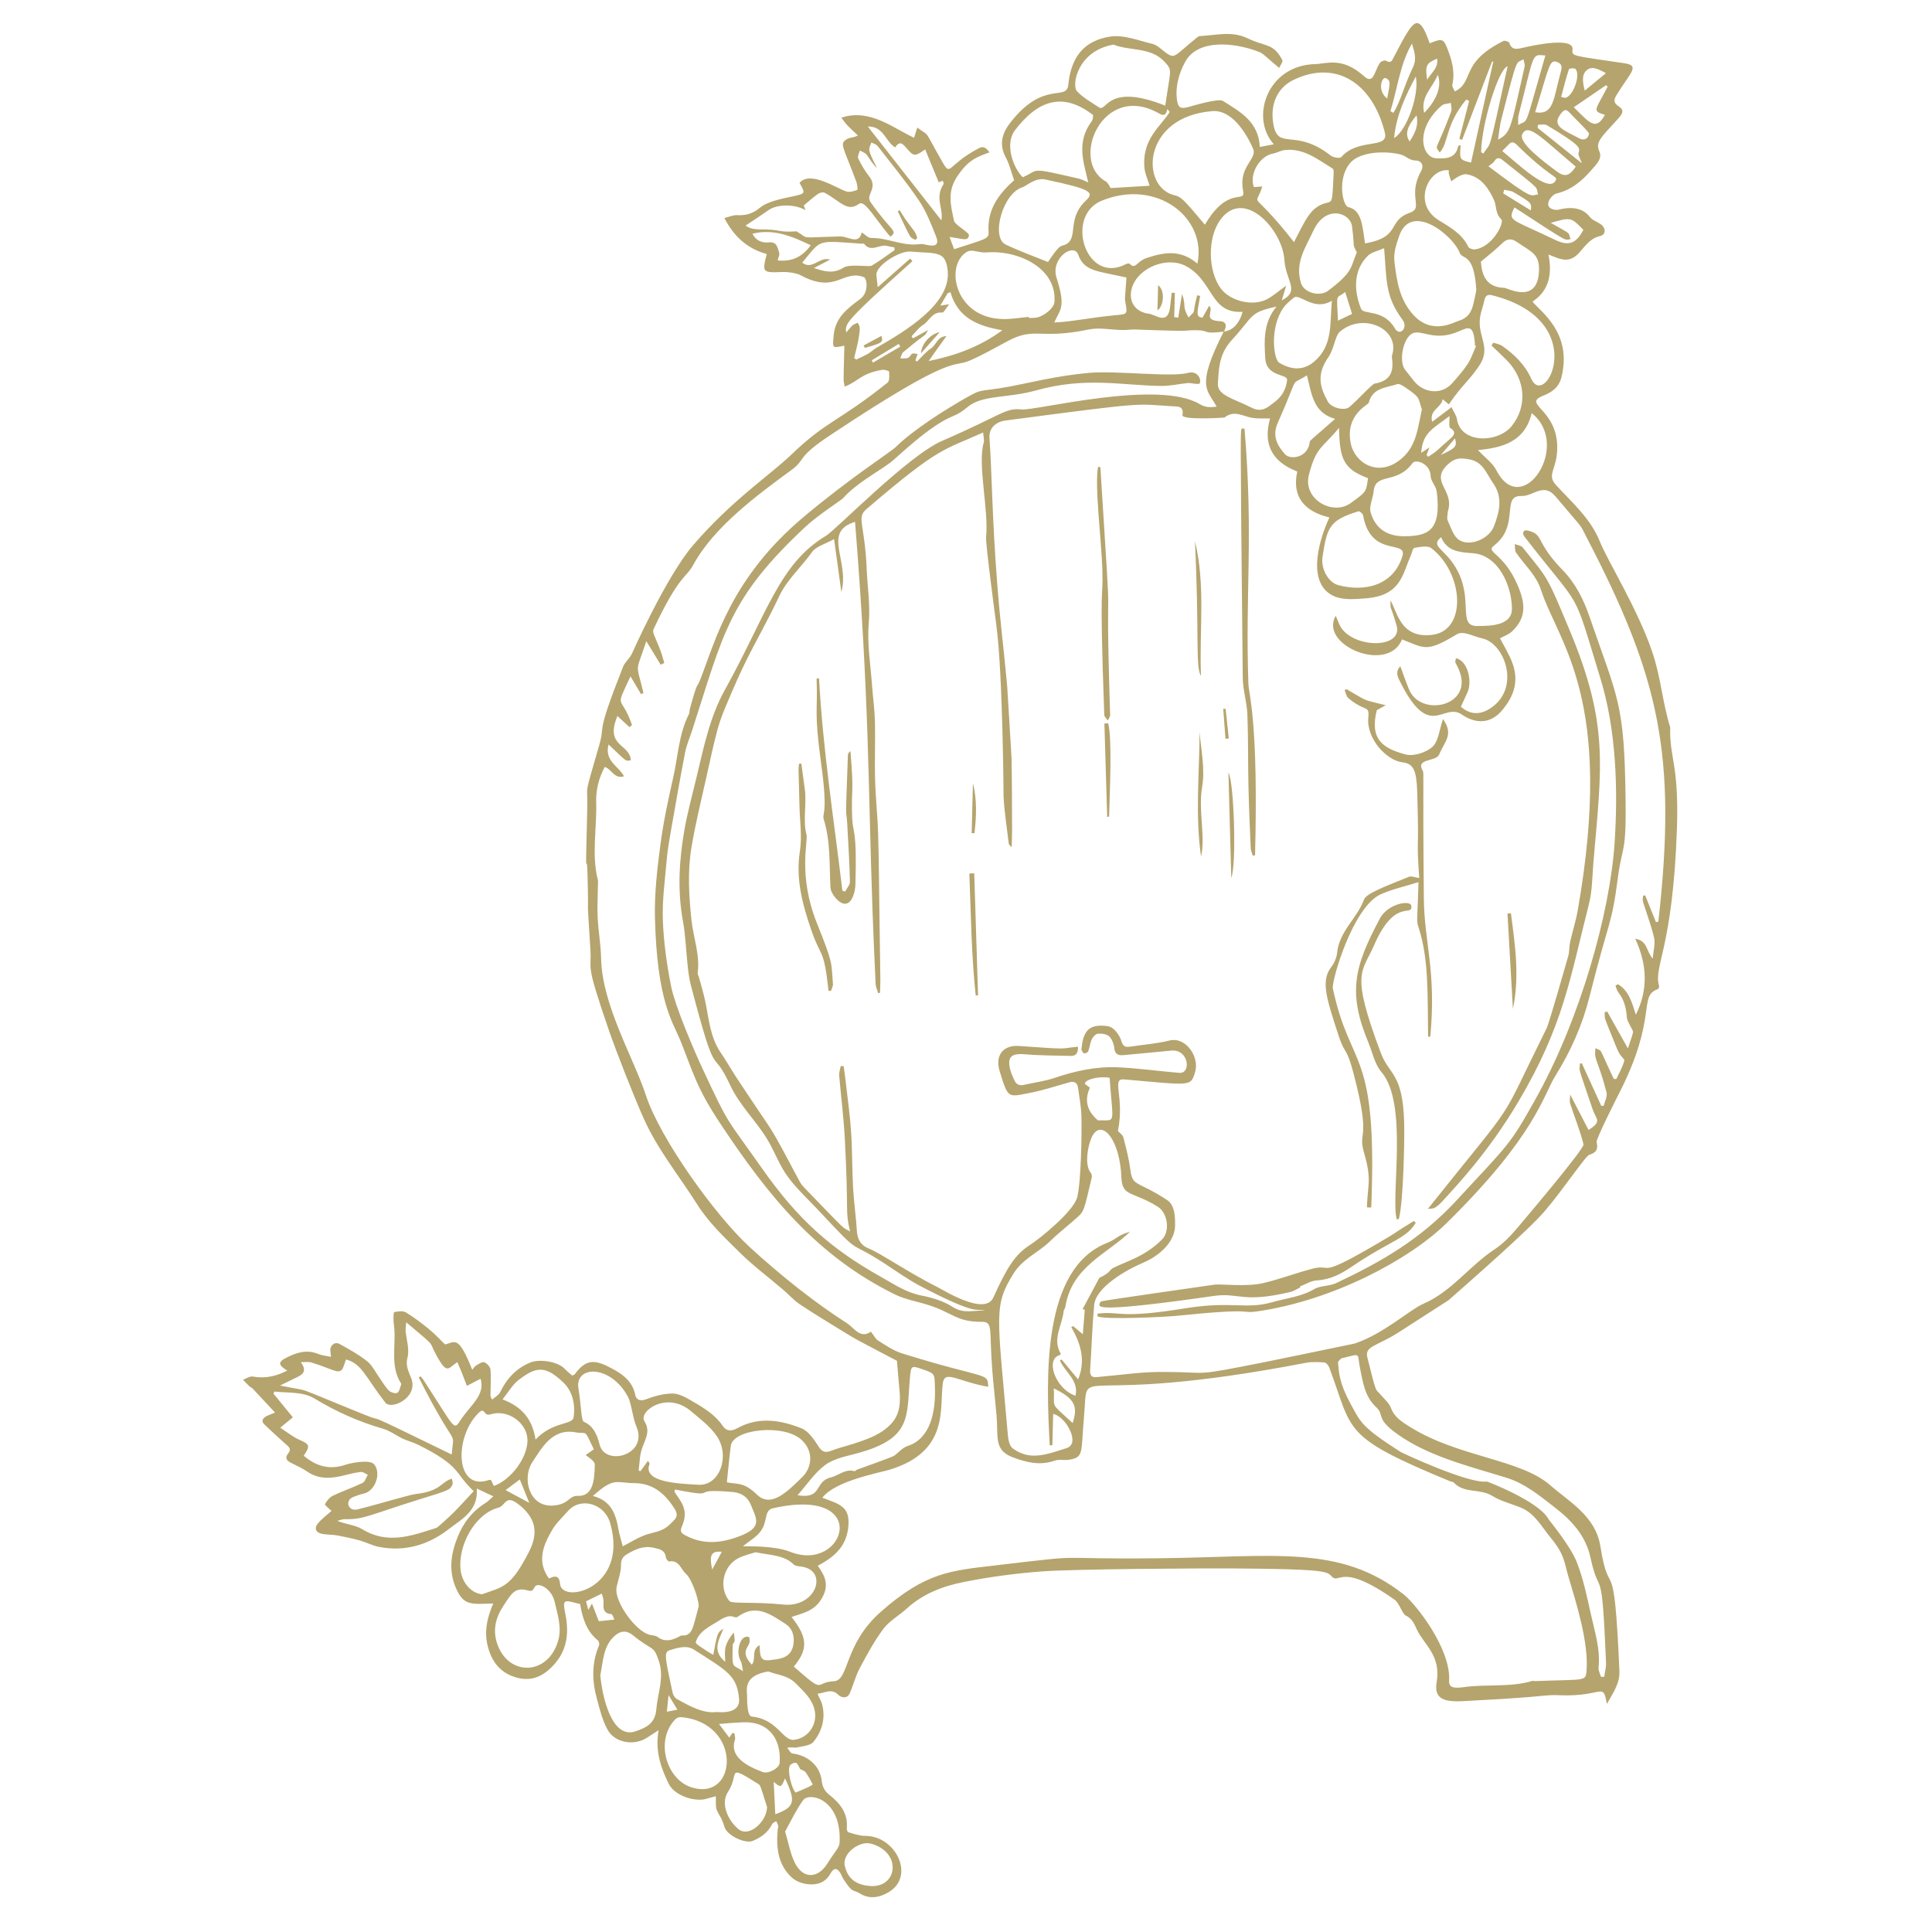 <svg xmlns="http://www.w3.org/2000/svg" xmlns:xlink="http://www.w3.org/1999/xlink" width="500" viewBox="0 0 375 375" height="500" preserveAspectRatio="xMidYMid meet"><defs><clipPath id="73b9463b4a"><path d="M 47 4.109 L 326 4.109 L 326 368.609 L 47 368.609 Z M 47 4.109 " clip-rule="nonzero"></path></clipPath></defs><g clip-path="url(#73b9463b4a)"><path fill="#b5a46d" d="M 182.395 64.469 C 180.594 64.797 178.805 66.785 178.773 68.574 C 180.094 67.082 181.148 65.902 182.395 64.469 Z M 224.66 60.25 C 225.852 59.465 226.223 56.41 224.789 55.359 C 224.746 56.98 224.703 58.613 224.66 60.25 Z M 167.895 67.523 C 171.246 66.586 171.477 66.43 171.078 65.195 C 169.914 65.82 168.762 66.445 167.613 67.07 C 167.711 67.227 167.812 67.367 167.895 67.523 Z M 174.258 41.023 C 177.016 46.719 176.445 45.895 177.652 46.551 C 177.695 46.562 178.051 46.25 178.023 46.168 C 177.641 44.801 177.383 44.875 175.777 42.613 C 175.367 42.031 175.012 41.406 174.629 40.797 C 174.5 40.879 174.387 40.953 174.258 41.023 Z M 237.426 137.578 C 237.582 139.512 237.727 141.457 237.867 143.391 C 238.082 143.375 238.293 143.363 238.508 143.332 C 238.309 141.43 238.094 139.512 237.895 137.594 C 237.738 137.594 237.582 137.578 237.426 137.578 Z M 188.602 161.723 C 188.785 161.723 188.957 161.723 189.141 161.723 C 189.527 158.48 189.652 155.227 188.844 152 C 188.773 155.254 188.688 158.48 188.602 161.723 Z M 238.438 149.969 C 238.621 156.961 238.805 163.684 238.988 170.391 C 240.039 167.859 239.531 151.676 238.438 149.969 Z M 215.273 158.508 C 215.359 154.844 215.926 143.32 215.09 140.391 C 214.848 140.406 214.605 140.422 214.363 140.434 C 214.551 146.473 214.719 152.512 214.902 158.551 C 215.031 158.539 215.145 158.523 215.273 158.508 Z M 292.602 177.309 C 292.957 183.477 293.297 189.645 293.652 195.809 C 294.988 189.574 294.078 183.434 293.27 177.281 C 293.043 177.297 292.828 177.309 292.602 177.309 Z M 233.109 131.184 C 232.754 122.316 234.035 113.637 231.945 105.066 C 232.812 123.637 232.004 129.492 233.109 131.184 Z M 188.148 169.551 C 188.461 177.453 188.547 185.352 189.383 193.223 C 189.539 193.211 189.684 193.211 189.84 193.195 C 189.598 185.309 189.355 177.41 189.098 169.508 C 188.785 169.523 188.477 169.535 188.148 169.551 Z M 233.125 166.27 C 234.02 162.305 232.555 157.371 233.324 152.797 C 233.949 149.117 233.109 145.621 232.84 142.055 C 232.812 150.113 231.961 158.195 233.125 166.27 Z M 213.145 90.602 C 212.418 94.082 213.781 104.738 213.965 110.496 C 214.164 117.285 213.328 110.723 214.336 138.758 C 214.352 139.129 214.789 139.484 215.031 139.852 C 215.188 139.496 215.473 139.156 215.473 138.801 C 214.363 102.766 216.238 132.277 213.582 90.688 C 213.441 90.656 213.285 90.629 213.145 90.602 Z M 155.086 148.25 C 154.93 149.957 154.973 147.453 155.172 156.234 C 155.23 159.234 155.711 162.305 155.258 165.23 C 154.418 170.629 155.77 175.574 157.473 180.535 C 159.418 186.176 159.859 183.719 160.824 192.316 C 160.98 192.328 161.121 192.328 161.277 192.344 C 161.422 191.902 161.703 191.449 161.676 191.023 C 161.336 186.602 161.719 187.086 158.566 179.199 C 154.844 169.906 156.891 163.34 156.535 162.004 C 155.812 159.105 156.594 156.164 156.223 153.266 C 156.008 151.574 155.77 149.883 155.539 148.207 C 155.387 148.223 155.23 148.234 155.086 148.25 Z M 158.496 131.711 C 158.766 137.977 157.957 137.863 159.375 148.152 C 160.781 158.254 159.531 157.871 159.871 158.965 C 161.223 163.297 160.965 167.805 161.191 172.25 C 161.25 173.445 162.785 175.375 163.961 175.418 C 165.41 175.461 165.992 173.074 166.035 171.738 C 166.363 160.543 165.512 161.918 165.398 158.594 C 165.199 152.312 165.809 154.645 165.07 145.805 C 164.672 146.074 164.574 146.359 164.574 146.629 C 164.047 161.109 164.246 156.379 164.445 159.875 C 164.645 163.609 164.887 167.363 164.973 171.098 C 165 171.738 164.375 172.391 164.047 173.047 C 163.879 173.004 163.691 172.945 163.508 172.891 C 161.875 159.164 159.715 145.508 158.977 131.668 C 158.809 131.68 158.652 131.695 158.496 131.711 Z M 243.605 166.012 C 244.273 139.781 242.383 134.863 242.312 132.734 C 241.688 114.914 243.309 104.086 241.559 83.195 C 241.375 83.184 241.191 83.168 241.008 83.168 C 240.809 84.504 240.664 78.863 241.219 131.512 C 241.234 133.898 242.016 136.258 242.113 138.645 C 242.301 143.332 242.215 148.035 242.328 152.742 C 242.414 156.703 242.598 160.684 242.766 164.648 C 242.797 165.117 243.023 165.586 243.152 166.07 C 243.309 166.039 243.465 166.027 243.605 166.012 Z M 271.512 236.621 C 272.406 233.227 272.633 221.332 272.547 217.891 C 272.293 208.242 269.637 208.672 268.031 204.422 C 262.055 188.535 264.367 188.863 266.711 183.461 C 270.773 174.125 274.223 178.133 273.941 175.832 C 273.785 174.594 269.367 175.418 267.863 178.234 C 262.777 187.738 261.586 192.711 265.645 202.461 C 266.426 204.363 266.852 206.582 268.117 208.059 C 273.414 214.141 269.879 232.258 271.113 236.664 C 271.242 236.648 271.383 236.637 271.512 236.621 Z M 252.312 249.707 C 253.406 249.297 254.457 248.586 255.562 248.527 C 258.219 248.387 260.336 247.25 262.449 245.816 C 269.895 240.758 272.891 240.5 274.793 237.359 C 274.68 237.23 274.578 237.105 274.465 236.977 C 270.574 239.336 271.141 239.137 269.68 240.004 C 254.926 248.801 259 245.133 254.738 246.254 C 251.586 247.078 248.52 248.246 245.352 249.012 C 242.027 249.836 237.172 249.195 235.809 249.34 C 235.738 249.352 214.379 252.395 213.797 252.578 C 213.582 252.648 213.355 253.047 213.383 253.262 C 213.441 253.703 213.328 254.754 235.582 251.543 C 240.523 250.832 241.09 253.004 250.492 250.762 C 251.145 250.605 251.742 250.191 252.367 249.895 C 252.355 249.836 252.34 249.766 252.312 249.707 Z M 275.305 179.895 C 277.348 186.02 277.078 192.969 277.191 201.195 C 277.336 201.211 277.477 201.211 277.617 201.223 C 278.824 188.352 276.453 183.121 276.367 174.367 C 276.129 149.871 276.426 150.07 276.156 149.602 C 274.707 147.141 278.711 147.895 279.324 146.473 C 280.457 143.773 282.207 142.609 280.09 139.566 C 279.363 141.641 279.223 143.875 278.043 144.953 C 276.809 146.074 274.352 146.859 272.805 146.43 C 268.5 145.293 265.789 143.562 267.238 137.848 C 267.789 137.535 268.289 137.25 268.957 136.883 C 264.098 135.617 266.086 136.484 261.387 133.785 C 261.242 133.828 261.117 133.883 260.988 133.926 C 261.215 134.453 261.301 135.148 261.699 135.488 C 264.938 138.262 265.844 136.754 265.59 139.242 C 265.164 143.348 269.113 147.598 272.207 147.965 C 275.273 148.309 275.02 150.879 275.203 158.992 C 275.332 165.332 274.961 163.141 275.473 170.43 C 274.637 170.305 273.953 169.992 273.5 170.176 C 267.449 172.578 265.137 173.586 264.738 174.637 C 263.402 178.262 259.938 180.789 259.539 184.898 C 259.441 185.848 259.016 186.887 258.434 187.641 C 256.402 190.281 257.281 193.324 259.824 201.012 C 261.301 205.488 261.316 202.289 263.43 211.184 C 265.875 221.516 263.543 219.613 264.781 223.832 C 266.312 229.117 265.434 229.957 265.32 234.348 C 265.59 234.363 265.875 234.363 266.156 234.375 C 267.406 203.113 262.137 207.961 258.703 191.848 C 258.418 190.48 262.551 176.059 267.988 173.586 C 270.203 172.59 272.633 172.066 275.332 171.227 C 275.148 178.332 274.879 178.645 275.305 179.895 Z M 280.473 232.613 C 282.418 230.426 288.754 223.902 294.703 213.855 C 303.449 199.121 304.742 189.898 308.379 175.617 C 309.09 172.863 309.047 170.062 309.289 167.262 C 310.906 148.547 312.27 140.52 304.672 122.344 C 300.086 111.332 300.512 112.484 295.555 106.262 C 295.258 105.875 294.531 105.82 294.008 105.605 C 294.094 106.176 293.992 106.855 294.277 107.281 C 295.926 109.672 298.184 111.633 299.105 114.5 C 302.414 124.719 313.492 135.488 306.234 176.727 C 305.867 178.801 305.211 180.82 304.758 182.863 C 304.559 183.746 304.645 184.699 304.402 185.551 C 304.332 185.809 300.695 198.594 300.215 199.547 C 290.172 219.797 295.414 211.738 277.148 234.645 C 278.145 234.504 278.398 234.957 280.473 232.613 Z M 213.043 255.52 C 214.578 256.176 226.051 255.633 228.297 255.406 C 244.273 253.773 240.664 255.008 243.902 254.555 C 258.602 252.48 273.527 244.523 280.77 237.418 C 298.141 220.336 299.531 212.594 301.918 208.785 C 304.898 204.008 307.129 198.98 308.508 193.508 C 312.469 177.766 312.766 179.98 314.047 170.234 C 314.855 164.023 315.68 166.027 315.523 154.984 C 315.281 136.371 314.047 135.758 308.578 119.859 C 307.414 116.434 305.836 113.238 303.293 110.637 C 297.84 105.039 299.801 103.715 296.449 102.965 C 295.684 102.809 295.371 103.461 295.895 104.156 C 307.457 119.105 305.012 113.32 310.664 131.766 C 313.719 141.727 314.09 153.367 313.379 163.781 C 312.484 177.012 306.816 197.801 297.855 213.672 C 293.043 222.227 293.07 221.828 282.645 233.07 C 275.715 240.543 268.133 244.906 259.371 249.039 C 258.047 249.68 256.301 249.496 255.082 250.219 C 252.523 251.727 249.641 251.98 246.914 252.762 C 241.715 254.227 239.145 252.465 230.059 253.941 C 216.891 256.074 217.629 254.426 213.016 254.98 C 213.027 255.152 213.027 255.336 213.043 255.52 Z M 131.484 331.855 C 130.945 330.945 130.461 330.164 129.766 329.012 C 129.637 330.266 129.551 331.16 129.438 332.238 C 130.32 332.07 130.93 331.957 131.484 331.855 Z M 282.418 85.086 C 281.496 86.168 280.574 87.234 279.664 88.312 C 282.59 86.934 282.844 86.664 282.418 85.086 Z M 169.219 69.926 C 169.289 70.082 169.359 70.254 169.43 70.395 C 171.207 69.355 172.98 68.32 174.742 67.281 C 174.641 67.113 174.543 66.926 174.445 66.758 C 172.695 67.809 170.965 68.875 169.219 69.926 Z M 138.23 304.656 C 138.969 303.293 139.523 302.285 140.117 301.191 C 138.043 301.035 137.633 301.746 138.23 304.656 Z M 269.254 19.125 C 269.695 16.469 270.121 15.656 268.969 15.16 C 268.219 14.832 267.238 17.633 269.254 19.125 Z M 277.008 15.488 C 277.719 14.18 279.238 13.258 278.953 11.379 C 276.809 12.277 276.598 12.715 277.008 15.488 Z M 274.949 22.395 C 273.059 24.598 272.66 26.102 273.613 27.465 C 274.566 25.945 275.402 24.512 274.949 22.395 Z M 291.934 36.844 C 291.875 37.07 291.836 37.301 291.777 37.539 C 293.523 38.621 295.27 39.688 297.133 40.836 C 297.301 39.402 297.316 39.387 293.75 37.285 C 293.238 36.988 292.543 36.973 291.934 36.844 Z M 100.895 287.164 C 99.969 287.863 99.117 288.5 98.137 289.227 C 100.027 290.25 101.562 291.074 102.738 291.711 C 102.258 290.504 101.633 288.984 100.895 287.164 Z M 276.426 21.91 C 278.883 19.453 279.918 16.637 279.066 14.508 C 278.117 17.023 275.66 18.715 276.426 21.91 Z M 311.715 14.195 C 310.34 13.496 309.02 12.672 307.938 13.668 C 306.957 14.551 307.199 15.984 307.598 17.59 C 309.09 16.367 310.324 15.332 311.715 14.195 Z M 261.102 56.684 C 259.184 58.188 259.484 56.609 259.695 62.238 C 260.773 61.727 261.598 61.328 262.438 60.93 C 261.996 59.523 261.598 58.258 261.102 56.684 Z M 303.012 18.812 C 303.648 18.953 303.75 19.012 303.836 18.996 C 305.355 18.656 306.844 14.562 305.809 13.383 C 305.609 13.172 304.586 13.27 304.531 13.426 C 303.961 15.176 303.508 16.949 303.012 18.812 Z M 119.254 314.363 C 119.086 314.051 118.902 313.312 118.645 313.297 C 116.785 313.129 117.184 311.793 117.141 310.656 C 117.125 310.242 116.941 309.844 116.812 309.32 C 115.691 309.871 114.754 310.312 113.746 310.812 C 113.859 311.281 114 311.82 114.188 312.488 C 114.441 312.047 114.598 311.777 114.895 311.25 C 115.422 312.617 115.863 313.723 116.23 314.676 C 117.297 314.562 118.133 314.477 119.254 314.363 Z M 155.312 343.379 C 155.086 342.996 154.902 342.398 154.504 342.172 C 154.277 342.031 153.523 342.371 153.324 342.684 C 152.758 343.637 153.68 347.258 154.434 347.941 C 155.527 347.473 157.84 346.547 157.727 346.309 C 157.316 345.527 156.891 344.73 156.379 344.004 C 156.18 343.723 155.727 343.605 155.312 343.379 Z M 298.539 24.211 C 298.508 24.41 298.48 24.609 298.438 24.809 C 301.207 27.027 303.961 29.227 307.043 31.699 C 306.703 30.707 306.262 30.109 306.406 29.668 C 306.703 28.66 306.93 28.32 300.242 24.297 C 299.816 24.043 299.121 24.227 298.539 24.211 Z M 150.172 345.84 C 150.285 348.082 150.387 350.074 150.484 352.148 C 154.277 350.754 154.52 349.719 152.375 345.184 C 151.621 347.004 151.535 347.031 150.172 345.84 Z M 204.535 269.488 C 204.777 273.523 203.543 271.934 208.199 276.211 C 209.293 272.957 208.586 271.422 204.535 269.488 Z M 308.422 25.859 C 307.582 24.766 306.375 23.699 304.844 22.066 C 304.316 21.512 303.879 20.957 303.168 21.812 C 300.965 24.41 303.211 25.094 306.59 26.883 C 307.484 27.352 308.363 26.898 308.422 25.859 Z M 270.59 26.785 C 273.031 25.434 275.559 18.273 274.805 14.848 C 272.762 18.672 271.027 22.379 270.59 26.785 Z M 269.879 21.57 C 270.062 21.684 270.262 21.797 270.445 21.91 C 271.895 19.652 272.336 17.094 274.266 13.027 C 275.047 11.395 274.508 10.004 274.055 8.453 C 271.695 12.547 271.258 17.207 269.879 21.57 Z M 311.52 22.293 C 308.934 21.512 309.656 21.457 312.043 16.809 C 311.945 16.723 311.832 16.625 311.73 16.539 C 309.715 17.902 307.711 19.281 305.469 20.816 C 308.449 23.699 309.688 25.59 311.52 22.293 Z M 276.895 88.328 C 276.992 88.441 277.105 88.555 277.207 88.668 C 279.363 87.277 279.039 87.246 281.41 85.23 C 282.262 84.492 282.758 83.824 281.453 83.039 C 281.238 82.926 281.324 81.875 281.352 80.754 C 278.188 83.168 276.113 83.949 275.855 87.902 C 276.496 87.473 276.867 87.219 277.449 86.836 C 277.191 87.531 277.035 87.93 276.895 88.328 Z M 297.969 21.781 C 301.676 22.422 301.492 19.125 302.941 13.996 C 303.152 13.215 303.309 12.504 302.371 12.09 C 300.723 11.367 300.797 12.645 297.969 21.781 Z M 288.895 32.27 C 298.027 39.176 296.961 37.855 298.551 37.738 C 297.969 36.062 299.633 37.398 291.68 31.09 C 291.137 30.648 290.555 30.449 290.059 31.273 C 289.816 31.672 289.336 31.914 288.895 32.27 Z M 299.957 10.77 C 297.203 10.543 297.914 10.016 294.746 22.395 C 294.617 22.875 294.703 23.402 294.676 24.27 C 296.805 22.934 295.625 25.746 299.957 10.77 Z M 287.488 29.539 C 287.629 29.625 287.773 29.727 287.914 29.812 C 289.547 27.195 288.68 30.848 292.629 12.871 C 290.824 13.34 287.531 24.27 287.488 29.539 Z M 291.578 29.301 C 294.32 31.516 300.91 37.98 302.031 34.855 C 302.273 34.203 300.539 34.16 294.406 28.105 C 293.793 27.508 293.355 27.453 292.801 28.078 C 292.43 28.477 292.031 28.844 291.578 29.301 Z M 290.77 27.109 C 293.254 25.734 293.125 25.336 295.926 12.945 C 296.023 12.504 295.781 11.977 295.711 11.496 C 294.207 12.477 294.719 10.242 291.422 23.105 C 291.094 24.34 290.996 25.633 290.77 27.109 Z M 150.941 50.543 C 153.863 50.871 155.84 49.703 157.371 47.602 C 153.723 45.867 150.129 44.332 146.039 45.371 C 146.723 46.707 147.902 47.176 149.207 47.047 C 150.855 46.875 150.926 48.129 151.254 49.109 C 151.367 49.449 151.082 49.945 150.941 50.543 Z M 293.949 40.254 C 292.629 42.969 293.113 42.371 301.891 46.578 C 304.461 47.816 305.965 47.289 307.328 44.602 C 304.914 42.145 304.914 42.145 300.996 43.254 C 305.383 45.754 304.262 44.914 304.855 46.438 C 303.449 46.465 305.312 47.672 293.949 40.254 Z M 215.371 209.195 C 213.301 208.828 210.516 209.539 210.574 210.391 C 210.914 210.633 211.254 210.887 211.551 211.113 C 210.402 213.645 211.043 215.691 213.113 217.465 C 216.723 217.367 216.039 218.559 215.371 209.195 Z M 305.852 32.34 C 298.992 26.543 296.621 23.844 295.484 26.016 C 294.617 27.695 299.688 31.418 302.172 33.277 C 303.723 34.43 304.645 34.172 305.852 32.34 Z M 168.961 366.074 C 174.203 366.441 175.141 359.551 169.09 357.859 C 166.816 357.219 163.41 359.777 163.977 362.18 C 164.559 364.68 166.18 365.887 168.961 366.074 Z M 173.648 48.539 C 173.633 48.367 173.621 48.199 173.605 48.027 C 173.109 47.93 172.625 47.844 172.145 47.73 C 170.695 47.375 169.031 49.078 167.711 47.305 C 167.668 47.23 167.43 47.316 167.285 47.305 C 158.281 46.664 159.531 46.422 155.711 50.984 C 157.699 52.504 159.035 49.734 161.121 50.387 C 159.973 50.984 159.09 51.438 157.984 52.02 C 160.129 52.758 161.832 53.156 163.75 51.938 C 164.973 51.168 168.676 51.863 169.188 51.566 C 170.738 50.656 172.172 49.562 173.648 48.539 Z M 148.879 350.711 C 147.418 346.152 147.672 346.578 146.922 346.109 C 140.871 342.328 143.613 344.273 141.297 347.812 C 139.777 350.156 141.355 353.441 143.371 355.059 C 145.43 356.707 148.895 353.512 148.879 350.711 Z M 182.707 42.758 C 183.219 40.711 181.359 38.363 183.137 35.75 C 183.234 35.621 183.051 35.309 182.992 35.082 C 182.723 35.195 182.438 35.297 182.211 35.383 C 181.332 33.266 180.465 31.16 179.57 29 C 177.484 30.508 177.285 30.25 176.047 28.859 C 175.422 28.164 174.715 27.055 173.762 28.617 C 171.859 27.508 171.547 24.48 168.438 24.555 C 173.25 30.691 177.91 36.633 182.707 42.758 Z M 142.164 336.375 C 142.289 336.387 142.418 336.402 142.547 336.43 C 142.59 336.859 142.773 337.328 142.645 337.695 C 141.582 340.922 144.734 342.699 148.027 343.949 C 149.164 344.375 151.254 343.195 151.324 342.199 C 151.68 337.711 149.348 334.059 144.164 334.301 C 142.66 334.371 141.098 334.469 139.562 334.625 C 140.301 335.605 140.914 336.418 141.551 337.27 C 141.793 336.914 141.977 336.645 142.164 336.375 Z M 268.656 48.172 C 267.422 48.723 266.172 48.953 265.449 49.691 C 262.508 52.633 262.879 56.824 264.199 59.965 C 264.695 61.145 268.543 59.938 270.758 63.758 C 271.684 65.363 273.402 63.645 272.223 62.066 C 268.828 57.465 269.184 54.535 268.656 48.172 Z M 287.434 50.785 C 287.629 53.371 288.441 55.785 292.004 55.871 C 292.559 55.887 298.523 59.227 298.723 52.488 C 298.809 49.309 297.371 48.98 294.375 46.934 C 293.312 46.211 292.43 46.336 291.48 47.305 C 290.301 48.484 288.953 49.504 287.434 50.785 Z M 285.527 31.559 C 286.965 24.98 288.398 18.484 289.832 11.992 C 289.762 11.965 289.691 11.949 289.617 11.922 C 287.672 17.008 285.742 22.066 283.797 27.141 C 283.613 27.082 283.441 27.027 283.258 26.953 C 283.895 24.512 284.52 22.051 285.16 19.594 C 284.977 19.508 284.789 19.41 284.605 19.324 C 280.543 24.141 281.195 27.75 279.449 29.598 C 278.398 28.008 278.656 29.738 281.68 21.625 C 281.852 21.156 281.637 20.531 281.609 19.977 C 281 20.148 280.219 20.133 279.793 20.516 C 274.453 25.25 276.012 30.664 278.855 30.734 C 280.543 30.793 282.574 30.82 283.016 28.391 C 283.027 28.289 283.312 28.234 283.512 28.148 C 283.285 31.004 283.301 31.02 285.527 31.559 Z M 253.676 72.852 C 250.094 75.156 252.496 72.016 248.008 82.09 C 246.914 84.547 247.836 86.422 249.441 88.184 C 250.449 89.293 253.902 88.895 254.227 85.742 C 254.258 85.527 254.059 85.742 259.141 81.309 C 254.895 80.086 254.625 76.574 253.676 72.852 Z M 286.863 87.359 C 288.172 88.754 289.691 89.832 290.457 91.297 C 295.414 100.945 305.156 86.465 297.301 80.184 C 295.98 85.77 291.578 86.922 286.863 87.359 Z M 259.91 83.039 C 256.559 87.105 255.492 86.664 254.059 92.148 C 252.82 96.895 258.688 100.18 262.168 97.648 C 265.25 95.402 265.137 95.59 265.531 92.816 C 260.891 91.055 260.008 89.293 259.91 83.039 Z M 184.484 56.711 C 184.301 56.781 184.129 56.84 183.945 56.91 C 183.488 57.676 183.035 58.445 182.512 59.324 C 183.105 59.227 183.445 59.168 184.242 59.055 C 183.59 59.852 183.176 60.719 182.863 60.676 C 180.934 60.461 180.395 62.293 179.172 63.062 C 178.293 63.617 177.668 64.527 176.93 65.277 C 177.016 65.406 177.113 65.535 177.211 65.664 C 178.105 65.164 179.004 64.684 180.152 64.055 C 179.074 65.789 180.762 63.785 175.309 68.363 C 175.012 68.617 174.926 69.145 174.742 69.555 C 175.254 69.543 175.793 69.625 176.246 69.469 C 176.574 69.355 176.742 68.832 177.086 68.645 C 177.312 68.52 177.68 68.676 178.105 68.719 C 177.922 69.23 177.809 69.586 177.68 69.926 C 177.781 70.012 177.879 70.109 177.98 70.195 C 178.887 69.312 179.699 68.277 180.75 67.594 C 181.73 66.957 181.914 65.309 183.703 65.234 C 182.426 67.012 181.332 68.531 180.25 70.082 C 185.363 69.031 190.121 67.367 194.555 64.098 C 189.879 63.305 185.918 61.754 184.484 56.711 Z M 103.945 279.422 C 107.211 275.926 111.074 276.566 111.316 275.172 C 111.742 272.613 111.105 270.027 109.387 268.379 C 105.766 264.898 104.004 265.324 100.707 267.812 C 99.488 268.734 98.691 270.199 97.543 271.621 C 101.305 273.039 103.352 275.457 103.945 279.422 Z M 152.387 355.5 C 153.055 357.719 153.398 359.805 154.293 361.598 C 155.852 364.723 158.738 364.68 160.582 361.727 C 162.543 358.613 162.953 358.742 162.984 357.262 C 163.18 349.078 157.031 347.812 155.883 349.418 C 154.531 351.293 153.539 353.426 152.387 355.5 Z M 120.875 300.141 C 122.309 299.398 123.559 298.605 124.906 298.066 C 126.582 297.383 128.402 297.438 129.934 295.961 C 131.102 294.84 131.883 294.34 130.914 292.82 C 129.125 289.98 126.797 287.906 123.16 287.875 C 119.582 287.863 119.254 286.613 115.082 290.363 C 118.602 291.285 119.496 293.816 120.008 296.672 C 120.191 297.75 120.535 298.805 120.875 300.141 Z M 258.516 58.371 C 254.996 60.52 252.227 56.852 251.133 57.777 C 250.395 58.387 249.625 58.996 249.086 59.766 C 246.391 63.645 247.211 69.77 248.293 70.41 C 250.535 71.742 252.895 72.059 255.094 70.18 C 258.773 67.039 258.105 62.723 258.516 58.371 Z M 279.719 104.27 C 277.547 106.062 280.332 106.387 282.574 110.195 C 286.141 116.25 282.816 121.465 286.637 121.508 C 289.902 121.535 293.512 121.238 293.469 118.082 C 293.395 113.551 290.797 107.766 285.91 107.383 C 283.328 107.184 280.898 107.07 279.719 104.27 Z M 149.148 324.426 C 144.266 325.207 144.988 327.977 145.004 329.129 C 145.02 330.191 144.988 333.105 145.941 333.191 C 150.953 333.688 151.918 337.98 154.148 337.695 C 157.23 337.312 159.02 334.145 157.898 331.172 C 157.203 329.355 155.84 328.148 154.488 326.781 C 152.871 325.133 150.926 325.148 149.148 324.426 Z M 131.043 289.113 C 131 289.254 130.945 289.398 130.887 289.523 C 132.008 291.316 133.84 292.934 132.352 296.289 C 131.883 297.34 132.32 297.652 133.16 298.078 C 136.836 299.996 140.488 299.441 144.066 297.965 C 148.07 296.316 146.707 294.57 145.77 292.152 C 145.133 290.52 143.852 289.738 142.191 289.594 C 134.41 288.926 138.469 290.293 134.508 289.738 C 133.344 289.566 132.195 289.324 131.043 289.113 Z M 140.77 322.562 C 140.73 320.672 140.273 319.48 142.434 316.852 C 142.488 317.391 142.602 317.93 142.59 318.484 C 142.574 318.754 142.234 319.012 142.219 319.281 C 142.078 324.238 142.164 322.945 144.223 324.395 C 144.066 323.684 144.051 322.891 143.711 322.293 C 142.844 320.742 143.527 317.32 145.289 317.703 C 145.543 317.758 145.672 318.77 145.188 319.465 C 144.195 320.957 144.945 322.008 145.926 323.117 C 146.836 321.992 145.727 320.262 147.434 319.324 C 147.547 321.113 147.391 322.504 149.391 322.234 C 151.055 322.008 153.781 322.051 154.051 318.781 C 154.176 317.305 153.695 315.996 152.488 315.215 C 149.648 313.398 146.766 311.18 143.199 313.809 C 142.461 314.348 142.207 312.828 139.535 314.578 C 138.086 315.527 135.629 316.566 135.047 318.754 C 134.961 319.051 136.113 319.719 136.738 320.16 C 137.262 320.543 137.859 320.855 138.441 321.211 C 139.25 316.895 139.25 316.895 140.402 316.125 C 139.562 318.301 138.117 320.387 140.77 322.562 Z M 139.125 332.297 C 142.078 332.566 143.582 331.629 143.457 329.836 C 143.102 325.219 141.113 324.297 134.691 320.188 C 133.457 319.395 132.023 319.648 129.949 320.316 C 128.812 320.688 129.113 321.824 130.559 328.574 C 130.66 329.012 130.973 329.539 131.34 329.754 C 133.941 331.203 136.539 332.637 139.125 332.297 Z M 286.496 67.168 C 286.438 67.125 286.367 67.098 286.297 67.07 C 286.082 62.961 285.102 63.461 283.227 64.285 C 278.398 66.43 275.914 63.844 274.152 64.711 C 272.32 65.621 271.453 70.168 272.734 71.773 C 273.285 72.484 273.84 73.195 274.395 73.891 C 276.367 76.391 279.832 76.66 281.852 74.402 C 282.914 73.195 283.996 71.984 284.875 70.648 C 285.57 69.598 285.969 68.332 286.496 67.168 Z M 263.359 48.992 C 262.41 47.047 263.02 48.668 262.438 43.977 C 262.098 41.223 257.309 39.688 254.953 44.719 C 253.305 48.242 251.359 50.941 252.496 54.879 C 253.051 56.84 256.16 57.664 257.777 56.441 C 262.68 52.746 262.082 51.977 263.359 48.992 Z M 144.195 300.125 C 145.387 300.152 150.387 300.012 153.367 301.203 C 164.02 305.453 169.43 288.375 150.031 292.75 C 148.184 293.164 149.148 295.352 147.516 297.383 C 146.707 298.391 145.5 299.086 144.195 300.125 Z M 132.121 333.289 C 131.766 333.262 131.312 333.477 131.059 333.73 C 127.094 337.84 129.352 345.328 134.125 346.891 C 143.227 349.875 144.195 334.301 132.121 333.289 Z M 154.801 290.223 C 159.715 291.043 157.996 287.562 161.223 286.781 C 162.77 286.414 164.047 285.047 165.836 285.547 C 165.965 285.59 166.164 285.332 166.348 285.262 C 166.746 285.121 173.137 282.832 173.508 282.59 C 174.402 281.965 175.168 281 176.148 280.672 C 180.594 279.266 181.613 274.062 181.473 269.402 C 181.375 266.66 181.574 266.648 179.117 265.793 C 176.871 265.012 176.828 265.039 176.617 267.43 C 175.949 274.918 177.098 279.152 166.504 282.051 C 164.348 282.648 161.961 283.059 160.227 284.309 C 158.141 285.828 156.648 288.145 154.801 290.223 Z M 218.641 53.867 C 212.957 52.574 210.457 52.703 209.281 49.434 C 208.398 47.02 203.855 50.145 205.078 53.926 C 206.98 59.82 205.688 60.094 204.637 62.594 C 208.156 62.438 211 61.727 216.438 61.188 C 218.852 60.957 218.867 61.074 218.426 58.629 C 218.383 58.387 218.34 58.117 218.355 57.875 C 218.453 56.441 218.555 55.02 218.641 53.867 Z M 123.504 276.836 C 122.805 275.23 122.551 272.375 121.91 271.152 C 118.504 264.785 111.473 264.957 112.281 269.59 C 112.809 272.586 112.793 275.742 113.32 275.969 C 115.309 276.805 115.988 278.809 116.387 280.402 C 117.438 284.691 125.945 282.449 123.504 276.836 Z M 281.012 99.297 C 281 99.938 280.785 100.574 281 101.031 C 281.609 102.352 282.094 104.059 283.172 104.781 C 285.316 106.203 289.051 104.582 289.988 102.125 C 291.055 99.312 291.762 96.496 289.762 93.699 C 288.484 91.895 287.887 89.633 285.145 89.152 C 283.512 88.867 282.445 88.809 281 90.16 C 277.391 93.543 282.434 95.133 281.012 99.297 Z M 95.852 288.43 C 99.219 287.195 102.27 283.059 102.383 279.734 C 102.484 276.254 98.637 273.453 95.227 274.52 C 93.637 275.016 94.332 272.656 92.559 274.59 C 88.098 279.465 88.48 289.566 94.984 287.238 C 95.07 287.207 95.168 287.277 95.34 287.32 C 95.48 287.633 95.652 287.988 95.852 288.43 Z M 115.266 281.312 C 113.25 277.09 114.113 278.469 111.742 278.016 C 107.172 277.16 105.152 281.082 103.336 283.797 C 101.32 286.797 102.613 292.41 107.172 292.238 C 110.395 292.109 110.422 290.277 112.098 290.348 C 115.039 290.492 115.406 287.508 115.449 284.238 C 115.465 283.598 114.059 282.719 113.676 282.434 C 114.102 282.121 114.539 281.824 115.266 281.312 Z M 146.652 301.289 C 145.855 301.547 144.59 301.832 143.457 302.371 C 140.344 303.832 139.406 308.141 141.582 310.77 C 142.051 311.324 146.723 310.883 151.961 311.438 C 158.453 312.133 160.824 304.871 155.641 304.09 C 155.102 304.004 154.418 304.004 154.078 303.676 C 152.133 301.789 149.578 301.902 146.652 301.289 Z M 272.734 104.086 C 276.98 104.016 279.863 103.203 278.867 95.391 C 278.742 94.367 277.719 93.414 277.688 92.406 C 277.633 89.988 274.793 89.023 274.168 89.891 C 271.07 94.125 266.969 91.625 266.625 95.359 C 266.512 96.652 265.703 98.258 266.031 99.426 C 266.953 102.594 269.195 104.129 272.734 104.086 Z M 281.227 33.066 C 277.406 32.48 273.969 39.43 279.207 42.715 C 281.395 44.078 283.754 45.328 284.961 47.855 C 285.117 48.199 285.855 48.469 286.281 48.41 C 289.789 47.93 292.047 43.141 291.406 42.559 C 290.215 41.504 290.5 39.93 289.973 38.793 C 288.965 36.602 287.488 34.316 284.703 33.832 C 283.738 33.648 282.25 34.77 281.695 35.195 C 281.523 34.727 281.352 34.246 281.227 33.762 C 281.168 33.547 281.227 33.293 281.227 33.066 Z M 272.207 107.949 C 273.203 104.668 266.043 108.336 264.582 100.051 C 264.523 99.723 263.898 99.168 263.688 99.238 C 258.008 100.973 257.578 102.34 256.699 108.105 C 256.344 110.422 257.852 113.051 259.723 113.562 C 264.766 114.941 270.445 113.719 272.207 107.949 Z M 108.379 318.312 C 109.059 315.77 108.207 313.34 107.652 310.895 C 107.086 308.324 104.344 306.918 103.746 308.082 C 103.406 308.777 103.18 308.906 102.398 308.695 C 99.898 307.996 99.23 309.418 97.781 311.578 C 96.223 313.91 95.566 316.367 96.531 319.125 C 98.777 325.52 106.531 325.191 108.379 318.312 Z M 247.766 59.508 C 242.312 60.719 243.465 61.258 239.188 65.891 C 236.875 68.406 236.562 70.75 236.391 74.473 C 236.277 76.746 239.375 77.328 243.023 79.176 C 244.359 79.859 245.465 79.531 246.516 78.707 C 247.539 77.91 249.457 76.832 249.824 73.805 C 249.98 72.469 245.793 73.293 245.578 69.484 C 245.379 66.059 245.195 62.637 247.766 59.508 Z M 223.141 36.051 C 222.758 34.77 222.246 33.734 222.148 32.668 C 221.562 26.953 225.414 24.453 227.031 21.738 C 226.891 21.555 226.746 21.371 226.605 21.172 C 226.195 22.82 225.5 22.309 224.719 21.883 C 213.926 16 207.59 31.289 214.605 35.195 C 215.074 35.465 215.316 36.121 215.586 36.504 C 218.043 36.363 220.512 36.207 223.141 36.051 Z M 270.176 69.031 C 271.938 63.859 264.512 60.461 260.008 64.441 C 259.184 65.152 258.902 67.781 257.879 69.258 C 255.551 72.625 256.09 74.984 257.75 77.98 C 258.402 79.16 261.004 79.801 261.91 79.004 C 263.715 77.457 266.312 74.527 266.84 74.445 C 269.82 73.977 270.59 72.156 270.176 69.484 C 270.164 69.441 270.176 69.387 270.176 69.031 Z M 141.082 287.719 C 143 288.133 144.352 287.578 146.891 290.078 C 149.676 292.82 152.93 289.426 155.754 286.668 C 157.516 284.934 158.07 281.781 155.582 279.477 C 152.117 276.281 142.262 277.391 141.852 280.629 C 141.551 282.887 141.355 285.16 141.082 287.719 Z M 275.984 79.473 C 275.176 77.117 275.816 77.258 272.66 75.125 C 272.234 74.828 271.582 74.43 271.184 74.57 C 269.039 75.27 266.398 75.27 265.676 78.168 C 265.547 78.621 261.004 80.527 262.195 86.125 C 263.004 89.945 267.719 92.859 272.191 88.883 C 274.934 86.453 275.191 83.082 275.984 79.473 Z M 226.18 20.504 C 227.176 13.441 227.629 13.754 226.164 12.121 C 223.469 9.062 219.434 9.961 216.152 8.668 C 216.109 8.652 216.055 8.68 216.012 8.68 C 209.066 9.961 208 16.582 209.023 17.691 C 210.203 18.969 211.852 19.863 213.328 20.844 C 214.848 21.852 214.805 15.984 226.18 20.504 Z M 116.516 325.148 C 116.941 329.766 118.871 337.555 123.316 336.062 C 125.348 335.379 127.152 334.555 127.379 331.871 C 127.637 328.699 128.984 325.617 127.875 322.363 C 126.781 319.18 126.781 320.617 122.848 317.402 C 121.672 316.438 120.477 316.48 119.34 317.488 C 117.027 319.535 117.098 322.434 116.516 325.148 Z M 251.16 46.992 C 253.391 42.797 254.27 40.129 257.551 39.359 C 258.688 39.074 258.574 39.133 258.859 33.66 C 258.871 33.336 258.871 32.824 258.672 32.723 C 255.82 30.977 253.121 28.758 249.469 29.113 C 248.633 29.188 247.852 29.668 247.027 29.824 C 244.441 30.324 242.441 33.832 243.379 36.32 C 243.875 36.277 244.359 36.234 245.012 36.191 C 243.578 40.91 242.469 35.895 251.16 46.992 Z M 106.559 306.391 C 107.895 305.695 108.59 305.965 108.703 307.414 C 108.988 311.449 122.082 308.352 118.434 295.621 C 117.367 291.867 112.738 290.461 110.211 293.32 C 109.172 294.496 107.953 295.621 107.172 296.969 C 105.422 299.953 104.145 303.082 106.559 306.391 Z M 93.566 309.445 C 97.684 307.969 99.133 308.125 102.695 301.164 C 104.629 297.383 103.918 294.484 100.539 291.91 C 98.094 290.035 98.125 292.266 96.746 292.637 C 92.117 293.844 88.852 300.066 89.402 304.742 C 89.688 307.258 91.492 309.246 93.566 309.445 Z M 211.227 35.41 C 210.387 31.586 208.797 27.734 211.906 23.516 C 212.133 23.203 212.262 22.379 212.094 22.266 C 206.227 17.789 201.441 19.48 196.996 25.293 C 194.949 27.977 196.699 32.668 198.516 34.402 C 201.91 32.953 199.438 32.383 209.324 34.656 C 210.074 34.828 210.77 35.227 211.227 35.41 Z M 264.949 47.246 C 272.078 46.012 269.184 42.84 273.629 41.305 C 276.441 40.324 273.102 38.195 275.828 33.223 C 276.566 31.871 275.617 31.148 274.836 31.16 C 273.57 31.176 272.902 30.266 271.922 30.008 C 269.055 29.242 264.055 29.371 262.109 31.586 C 259.496 34.559 260.59 39.957 261.711 40.199 C 264.34 40.797 264.438 43.879 264.949 47.246 Z M 203.414 50.855 C 204.18 49.746 205.359 47.887 206.113 47.699 C 209.848 46.805 206.668 42.785 210.758 38.949 C 212.52 37.301 211.723 36.703 202.848 34.828 C 200.984 34.43 199.113 36.148 198.531 36.32 C 194.625 37.426 192.281 46.066 195.191 47.461 C 197.805 48.711 200.531 49.691 203.414 50.855 Z M 125.773 283.543 C 125.961 283.883 126.113 284.055 126.086 284.141 C 124.625 287.676 131.496 287.977 135.574 288.188 C 139.707 288.418 141.738 282.605 139.152 278.781 C 137.805 276.805 135.941 275.457 134.152 273.938 C 129.41 269.871 123.871 273.98 125.078 275.855 C 126.312 277.785 125.25 279.336 124.637 281.082 C 124.156 282.434 124.156 283.953 123.957 285.402 C 123.957 285.434 124.129 285.477 124.312 285.559 C 124.766 284.934 125.219 284.297 125.773 283.543 Z M 199.664 61.512 C 199.68 61.586 199.68 61.656 199.695 61.711 C 200.09 61.711 200.504 61.727 200.902 61.684 C 202.406 61.57 204.566 59.879 204.664 58.645 C 205.203 52.008 197.578 48.512 191.543 48.992 C 189.809 49.137 188.688 48.227 187.578 48.938 C 183.332 51.652 185.395 61.742 194.625 61.926 C 196.301 61.969 197.988 61.656 199.664 61.512 Z M 165.793 69.469 C 165.922 69.586 166.051 69.684 166.191 69.797 C 166.961 69.414 167.77 69.074 168.52 68.645 C 169.074 68.32 169.543 67.836 170.113 67.508 C 175.68 64.285 184.527 59.082 183.957 52.633 C 183.574 48.523 181.73 49.277 176.703 48.824 C 174.656 48.652 169.941 51.539 170.113 53.387 C 170.168 54.109 170.27 54.82 170.367 55.742 C 172.527 53.84 174.602 52.02 176.66 50.188 C 176.801 50.359 176.941 50.516 177.098 50.699 C 163.621 62.75 164.047 62.863 164.246 64.539 C 165.852 62.691 165.285 63.219 166.477 62.637 C 166.789 63.316 167.145 63.074 166.562 66.203 C 166.348 67.297 166.051 68.391 165.793 69.469 Z M 135.629 311.734 C 135.574 310.285 134.281 306.492 133.145 305.48 C 132.137 304.602 131.824 302.727 129.879 303.082 C 129.707 303.109 129.297 302.613 129.254 302.328 C 129.07 300.836 128.062 300.68 126.824 300.41 C 124.836 299.984 123.305 300.723 121.711 301.66 C 120.816 302.184 120.504 302.824 120.535 303.875 C 120.59 305.199 119.641 307.641 119.625 308.523 C 119.566 311.238 123.262 316.367 125.859 317.246 C 126.441 317.445 127.18 317.391 127.621 317.719 C 129.738 319.352 132.008 317.402 132.32 317.434 C 133.715 317.59 134.223 316.68 134.566 315.629 C 134.977 314.348 135.273 313.043 135.629 311.734 Z M 248.789 58.316 C 252.426 56.383 249.586 54.691 249.285 50.344 C 248.902 44.617 241.445 36.289 236.832 42.715 C 234.359 46.137 234.43 52.59 236.973 56.016 C 238.848 58.527 243.363 59.551 246.105 57.988 C 247.199 57.348 248.191 56.496 249.641 55.461 C 249.273 56.668 249.031 57.477 248.789 58.316 Z M 310.738 325.461 C 310.949 325.461 311.164 325.461 311.375 325.477 C 311.504 324.566 311.773 323.641 311.73 322.734 C 310.895 302.426 310.523 310.668 308.734 302.426 C 307.781 297.98 305.012 295.066 301.535 292.395 C 298.695 290.191 295.953 287.945 292.473 286.852 C 286.297 284.922 278.387 283.016 272.422 279.164 C 266.582 275.398 268.941 274.816 267.109 273.125 C 264.895 271.078 264.539 268.293 263.984 265.594 C 263.375 262.625 264.312 262.695 260.816 263.547 C 260.617 263.605 260.379 263.605 260.25 263.734 C 260.023 263.961 259.684 264.273 259.711 264.516 C 259.895 266.434 259.91 268.395 262.195 272.57 C 264.098 276.023 264.141 276.891 271.809 281.793 C 272.152 282.023 285.188 288.09 288.598 287.562 C 288.68 287.551 298.75 291.414 300.582 294.895 C 300.668 295.051 304.785 300.012 306.023 303.137 C 307.301 306.379 308.023 309.844 308.777 313.27 C 309.531 316.68 310.652 320.074 310.281 323.672 C 310.227 324.254 310.566 324.863 310.738 325.461 Z M 286.551 56.355 C 286.141 48.965 283.867 50.473 283.328 49.078 C 282.035 45.668 273.855 39.062 271.555 45.867 C 271.016 47.461 270.434 49.066 270.672 50.926 C 271.129 54.664 271.668 58.23 274.379 61.172 C 278.016 65.094 282.191 62.535 283.172 62.25 C 284.633 61.84 285.473 60.832 285.855 59.453 C 286.168 58.344 286.367 57.207 286.551 56.355 Z M 232.414 51.168 C 234.316 42.316 224.547 34.57 213.824 38.961 C 206.598 41.934 210.758 55.375 218.566 51.254 C 218.766 51.152 219.148 51.082 219.25 51.184 C 220.398 52.434 220.656 50.699 222.531 50.09 C 225.824 48.992 229.105 48.328 232.414 51.168 Z M 247.184 24.227 C 248.137 29.285 251.387 24.766 258.332 30.223 C 258.816 30.594 260.094 30.777 260.348 30.492 C 263.586 26.699 269.621 29.043 268.801 25.746 C 266.414 16.156 259.383 11.566 251.176 15.457 C 247.809 17.035 246.461 20.434 247.184 24.227 Z M 156.336 40.797 C 154.25 39.559 150.797 39.617 149.18 40.781 C 147.715 41.816 146.211 42.785 144.719 43.777 C 145.797 44.645 147.316 44.504 148.809 44.547 C 151.707 44.633 151.211 45.129 154.605 44.902 C 157.316 46.465 154.617 46.094 163.066 45.895 C 164.66 45.855 166.719 47.629 167.258 45.102 C 167.867 45.484 168.508 46.211 169.133 46.195 C 172.355 46.137 175.34 47.871 178.59 47.375 C 179.074 47.316 179.598 47.473 180.082 47.574 C 181.715 47.914 182.312 47.375 181.656 45.797 C 180.707 43.438 179.77 40.992 178.363 38.918 C 175.879 35.254 173.066 31.844 170.352 28.348 C 170.082 28.008 169.559 27.879 169.145 27.652 C 168.621 29.059 168.223 28.688 170.227 32.625 C 169.375 31.871 168.875 30.906 168.238 30.051 C 167.938 29.656 167.355 29.484 166.902 29.199 C 166.773 29.727 166.406 30.363 166.574 30.734 C 167.156 31.941 167.84 33.137 168.664 34.172 C 170.566 36.547 167.938 37.738 168.961 39.203 C 172.953 44.957 174.402 44.73 172.824 45.938 C 172.414 45.457 172.016 45.016 171.66 44.547 C 169.219 41.391 167.684 38.863 166.746 39.559 C 164.375 41.293 163.066 38.961 160.016 37.398 C 159.703 37.242 159.078 37.414 158.75 37.656 C 157.855 38.281 157.031 39.031 156.023 39.871 C 156.023 39.914 156.164 40.297 156.336 40.797 Z M 233.863 43.621 C 238.449 35.809 241.832 39.688 241.289 37.031 C 240.324 32.297 244.117 30.875 243.223 28.859 C 241.73 25.477 238.945 21.27 235.324 21.57 C 221.578 22.637 221.254 36.531 228.125 37.938 C 228.879 38.094 229.617 38.75 230.172 39.344 C 231.406 40.641 232.516 42.047 233.863 43.621 Z M 289.504 67.07 C 289.617 66.883 289.719 66.699 289.832 66.516 C 290.43 66.715 291.125 66.812 291.621 67.168 C 293.965 68.844 295.996 70.777 297.215 73.508 C 299.984 79.715 308.961 62.168 289.605 57.309 C 288.781 57.094 288.285 57.379 288.113 58.301 C 287.898 59.383 287.461 60.434 287.289 61.512 C 286.691 65.352 289.574 67.383 287.09 71.02 C 284.918 74.203 284.066 74.359 281.211 78.492 C 281 78.309 280.645 78.012 280.02 77.484 C 279.762 79.203 277.348 79.547 277.988 81.875 C 279.309 80.883 280.445 80.016 281.738 79.035 C 282.191 80 282.676 80.641 282.789 81.352 C 283.527 86.168 290.711 85.996 293.383 82.742 C 296.492 78.949 296.164 73.648 292.43 69.883 C 291.48 68.93 290.484 68.008 289.504 67.07 Z M 54.355 268.934 C 61.215 270.355 55.59 268.465 70.812 274.617 C 75.516 276.523 68.215 272.812 87.672 282.32 C 88.141 276.906 88.852 282.418 81.281 267.355 C 81.41 267.285 81.523 267.199 81.637 267.145 C 81.805 267.355 82.004 267.57 82.16 267.797 C 88.039 276.805 88.039 277.715 89.164 275.984 C 91.223 272.727 94.246 270.883 93.281 267.613 C 92.414 268.055 91.52 268.523 90.625 268.992 C 89.219 265.352 89.66 266.434 88.766 264.387 C 87.176 265.438 86.863 266.617 85.344 264.16 C 82.586 259.656 85.598 262.34 78.852 256.656 C 78.781 257.566 78.695 257.906 78.723 258.25 C 78.867 260.012 79.52 261.902 79.094 263.508 C 78.652 265.184 79.379 266.305 79.848 267.598 C 81.195 271.277 75.953 273.75 74.789 272.246 C 70.957 267.301 70.219 264.645 67.148 263.875 C 66.965 264.414 66.824 264.883 66.641 265.34 C 65.957 267.059 64.891 265.809 60.445 264.457 C 59.895 264.289 59.254 264.402 58.387 264.387 C 59.496 265.906 59 266.676 57.793 267.242 C 56.668 267.785 55.547 268.352 54.355 268.934 Z M 91.945 289.438 C 88.082 285.773 89.59 284.664 81.293 280.488 C 80.316 279.988 79.223 279.719 78.227 279.266 C 76.906 278.652 75.715 277.715 74.352 277.316 C 69.648 275.969 65.262 274.008 61.086 271.477 C 58.715 270.043 55.902 270.414 53.273 270.098 C 53.203 270.227 53.133 270.355 53.074 270.496 C 54.297 271.977 55.52 273.48 56.84 275.102 C 56.086 275.727 55.406 276.281 54.398 277.121 C 55.648 277.93 56.754 278.84 58.031 279.422 C 60.121 280.359 60.262 280.586 58.957 282.562 C 61.383 284.609 63.996 285.375 67.148 284.281 C 67.918 284.012 71.75 283.188 72.617 284.223 C 74.066 285.945 72.832 289.398 70.629 289.895 C 69.949 290.051 69.293 290.277 68.641 290.535 C 66.836 291.203 67.547 293.418 69.379 292.977 C 73.414 291.984 79.477 290.121 80.672 289.992 C 85.613 289.438 85.5 287.691 87.699 287.008 C 87.758 287.379 87.957 287.82 87.84 288.102 C 87.316 289.27 87.203 289.227 81.082 291.129 C 71.75 294.043 70.516 294.98 66.965 294.867 C 66.469 294.852 65.973 295.082 65.461 295.195 C 67.164 295.891 68.953 295.988 70.305 296.812 C 75.258 299.855 79.988 298.078 84.773 296.531 C 84.887 296.5 87.246 294.398 87.996 293.633 C 89.332 292.297 90.582 290.875 91.945 289.438 Z M 204.266 280.516 C 204.098 280.516 203.926 280.516 203.754 280.531 C 203.004 266.988 202.309 246.297 214.805 241.281 C 216.965 240.414 216.734 239.805 219.348 239.078 C 215.047 243.312 207.988 245.816 206.781 253.688 C 206.738 253.973 206.48 254.227 206.453 254.496 C 206.184 257.238 204.211 259.855 205.871 262.727 C 205.914 262.781 205.816 262.91 205.785 262.996 C 202.762 263.707 204.848 269.602 208.742 270.91 C 209.465 267.926 206.695 266.348 205.73 264.059 C 205.844 264.004 205.957 263.934 206.055 263.875 C 207.105 265.141 208.145 266.391 209.266 267.742 C 210.801 263.945 209.719 260.723 207.93 257.582 C 208.043 257.523 208.172 257.469 208.285 257.395 C 208.781 257.809 209.266 258.219 210.176 258.973 C 210.316 257.113 210.43 255.648 210.559 254.199 C 210.402 254.172 210.262 254.156 210.117 254.129 C 211.238 252.039 212.348 249.965 213.383 248.031 C 215.727 246.922 215.188 246.539 216.168 246.055 C 218.711 244.793 222.316 243.855 225.555 240.57 C 227.133 238.98 226.664 235.457 224.762 234.25 C 219.902 231.18 217.801 232.371 217.66 228.535 C 217.402 221.516 214.195 217.48 212.277 220.082 C 211.383 221.273 210.273 225.863 211.707 227.641 C 211.879 227.855 211.977 228.238 211.922 228.492 C 210.387 235.059 210.402 235.102 209.125 236.266 C 207.379 237.844 205.488 239.277 203.797 240.941 C 201.57 243.113 198.559 244.281 196.754 247.152 C 192.762 253.516 193.602 255.164 195.633 278.625 C 195.719 279.492 195.945 280.656 196.527 281.098 C 199.906 283.613 203.074 282.336 207.18 281.027 C 207.535 280.914 207.93 280.5 208.059 280.145 C 208.656 278.383 206.523 274.93 204.422 274.434 C 204.367 276.48 204.309 278.496 204.266 280.516 Z M 196.371 164.449 C 195.988 164.023 195.832 163.938 195.816 163.824 C 195.449 160.781 194.965 157.758 194.793 154.703 C 194.793 154.629 194.652 130.785 193.387 121.324 C 193.375 121.25 191.258 105.438 191.398 104.227 C 191.953 99.156 189.711 90.09 190.93 85.969 C 191.086 85.414 190.875 84.746 190.832 83.938 C 183.078 87.461 182.582 86.48 168.195 98.801 C 166.191 100.52 167.84 101.516 168.223 110.438 C 168.363 113.949 168.949 117.414 168.621 121.008 C 168.281 125.016 168.988 129.109 169.273 133.145 C 169.445 135.461 169.77 137.762 169.828 140.078 C 169.914 143.816 169.742 147.566 169.855 151.305 C 169.941 154.785 170.34 158.254 170.438 161.723 C 170.594 166.906 170.625 172.109 170.695 177.281 C 170.766 181.559 170.82 185.836 170.879 190.113 C 170.879 190.98 170.836 191.848 170.809 192.711 C 170.695 192.727 170.566 192.742 170.438 192.754 C 170.281 192.16 169.984 191.562 169.957 190.965 C 169.727 186.246 169.531 181.543 169.359 176.84 C 168.48 152.328 168.762 136.242 165.965 101.285 C 159.488 103.262 164.973 108.859 163.309 114.914 C 162.855 111.633 162.387 108.305 161.891 104.641 C 160.141 105.621 158.383 106.062 157.602 107.168 C 155.539 110.098 152.758 112.469 151.195 115.824 C 149.234 120.043 146.891 124.094 144.82 128.27 C 143.527 130.871 142.375 133.543 141.238 136.227 C 140.516 137.934 139.793 139.668 139.309 141.457 C 138.484 144.5 137.832 147.582 137.148 150.664 C 136.129 155.297 134.961 159.902 134.195 164.578 C 133.441 169.195 133.715 173.898 134.211 178.574 C 134.578 182 135.898 185.324 135.418 188.848 C 135.375 189.117 135.602 189.414 135.672 189.699 C 136.113 191.348 136.625 192.984 136.949 194.66 C 137.617 197.941 137.875 201.34 139.848 204.25 C 140.914 205.812 141.852 207.477 142.887 209.066 C 144.309 211.242 145.785 213.387 147.219 215.562 C 148.312 217.211 149.492 218.832 150.473 220.562 C 152.133 223.461 153.637 226.445 155.242 229.375 C 155.469 229.801 155.781 230.184 156.125 230.539 C 165 239.734 163.238 237.957 165 239.035 C 163.977 234.66 164.785 235.926 163.961 220.707 C 163.734 216.699 163.223 212.719 162.883 208.727 C 162.84 208.129 163.082 207.52 163.195 206.91 C 163.379 206.938 163.566 206.949 163.75 206.965 C 163.879 207.875 164.02 208.785 164.117 209.695 C 164.504 213.031 164.973 216.359 165.199 219.711 C 165.441 223.305 165.383 226.93 165.582 230.523 C 165.738 233.34 166.148 236.125 166.32 238.938 C 166.418 240.527 167.074 241.707 168.562 242.305 C 170.906 243.23 176.078 246.867 182.027 249.863 C 183.25 250.477 191.172 255.449 192.805 251.855 C 195.375 246.172 196.969 243.582 199.707 241.793 C 202.023 240.301 208.441 235.043 209.094 232.359 C 209.848 229.23 209.988 219.996 209.906 216.797 C 209.863 214.91 209.52 213.02 209.25 211.129 C 209.109 210.133 208.5 209.809 207.504 210.09 C 204.934 210.816 202.391 211.656 199.793 212.152 C 195.633 212.949 195.688 213.305 194.043 207.945 C 193.09 204.848 194.68 202.801 197.832 203.027 C 208.273 203.77 205.359 203.512 209.238 203.172 C 209.266 204.309 208.938 204.961 207.902 204.949 C 204.906 204.875 201.895 204.891 198.914 204.633 C 196.199 204.406 195.406 205.203 196.156 207.891 C 196.301 208.414 196.582 208.91 196.77 209.422 C 197.109 210.359 197.707 210.801 198.727 210.574 C 200.73 210.121 202.805 209.863 204.734 209.211 C 208.742 207.848 212.832 206.965 217.035 207.164 C 220.996 207.348 224.945 207.918 228.906 208.242 C 231.277 208.441 230.754 203.527 227.273 203.926 C 224.219 204.25 221.18 204.492 218.129 204.793 C 217.09 204.891 216.422 204.691 216.281 203.441 C 216.195 202.617 215.84 201.68 215.273 201.141 C 214.789 200.699 213.824 200.586 213.102 200.641 C 212.66 200.684 212.133 201.254 211.922 201.723 C 211.582 202.434 211.523 203.27 211.238 204.023 C 211.156 204.25 210.73 204.465 210.457 204.465 C 210.273 204.465 210.062 204.082 209.934 203.824 C 209.875 203.668 209.934 203.441 209.961 203.242 C 210.316 199.848 211.637 198.738 214.945 199.164 C 215.527 199.234 216.152 199.66 216.535 200.117 C 217.062 200.711 217.504 201.453 217.703 202.191 C 218.016 203.312 218.695 203.258 219.562 203.129 C 222.031 202.746 224.574 202.574 226.988 201.965 C 230.199 201.168 232.855 205.203 231.973 208.059 C 231.094 210.957 231.32 210.66 218.184 209.508 C 215.641 209.297 218.328 212.762 216.992 219.539 C 217.289 219.867 217.902 220.25 218.043 220.762 C 218.598 222.867 219.137 224.996 219.422 227.156 C 219.875 230.426 220.742 229.105 226.578 232.953 C 228.211 234.035 228.055 236.836 228.082 237.531 C 228.238 240.898 225.172 243.727 221.734 245.16 C 218.652 246.469 212.703 249.836 212.375 253.305 C 211.992 257.496 211.879 261.715 211.594 265.922 C 211.523 266.945 211.895 267.387 212.832 267.301 C 218.598 266.773 221.492 266.277 225.824 266.293 C 235.398 266.305 230.797 267.285 245.324 264.414 C 245.395 264.402 262.734 260.848 262.961 260.777 C 268.57 258.887 273.672 254.199 276.184 253.105 C 281.766 250.719 285.246 245.66 290.172 242.445 C 292.375 241.012 294.137 238.781 295.867 236.734 C 295.938 236.648 307.543 222.953 307.355 222.141 C 306.801 219.711 305.582 216.77 304.758 214.168 C 304.629 213.758 304.758 213.262 304.773 212.449 C 306.094 215.008 307.215 217.152 308.336 219.328 C 311.062 217.578 309.812 217.383 309.074 215.164 C 305.992 206.027 306.617 208.172 306.66 206.453 C 306.789 206.426 306.902 206.41 307.031 206.383 C 308.293 209.141 309.559 211.91 310.82 214.668 C 310.977 214.652 311.133 214.625 311.289 214.609 C 311.488 213.758 312.016 212.82 311.832 212.066 C 310.254 205.844 309.301 205.742 309.699 203.441 C 311.207 204.309 310.012 202.66 313.234 209.41 C 313.406 209.422 313.562 209.438 313.719 209.453 C 314.258 208.285 314.91 207.164 315.266 205.941 C 315.41 205.418 314.613 205.43 313.832 203.496 C 310.949 196.363 311.602 198.141 311.445 196.492 C 311.617 196.449 311.789 196.395 311.957 196.336 C 313.234 198.637 314.527 200.926 315.977 203.496 C 316.402 202.176 316.742 201.297 316.973 200.387 C 317.07 199.988 315.82 198.34 315.766 197.473 C 315.664 195.668 315.223 194.02 314.09 192.57 C 313.816 192.215 313.734 191.73 313.562 191.305 C 313.734 191.219 313.891 191.121 314.047 191.035 C 316.219 192.328 316.773 194.688 317.523 196.961 C 319.91 192.117 319.754 187.297 317.398 182.211 C 319.84 182.594 319.512 184.668 320.793 186.062 C 320.934 184.441 321.316 183.164 321.062 182.043 C 320.523 179.668 319.625 177.367 318.902 175.02 C 318.789 174.668 318.902 174.254 318.918 173.855 C 319.043 173.828 319.188 173.812 319.328 173.785 C 320.023 175.52 320.719 177.254 321.418 178.984 C 321.574 178.957 321.73 178.93 321.887 178.887 C 325.535 146.445 322.055 131.441 308.023 104.426 C 306.434 101.344 307.738 103.289 301.961 96.398 C 299.602 93.555 297.602 96.355 295.328 96.27 C 291.238 96.129 295.113 101.953 289.973 105.906 C 288.242 107.254 291.891 107.242 294.602 113.664 C 296.051 117.086 296.352 119.816 293.512 122.531 C 292.898 123.129 292.004 123.426 291.152 123.895 C 291.309 124.191 291.48 124.492 291.637 124.789 C 293.156 127.789 296.465 132.109 291.523 137.906 C 289.293 140.52 286.465 140.547 283.754 138.699 C 280.047 136.172 277.504 144.074 271.598 131.992 C 271.227 131.242 270.844 130.262 271.809 129.336 C 272.379 130.887 272.875 132.305 273.441 133.715 C 275.672 139.383 286.254 137.094 283.145 129.934 C 282.32 128.043 282.402 128.996 282.59 127.758 C 284.902 128.215 285.785 132.25 284.848 134.367 C 284.422 135.32 283.98 136.258 283.555 137.18 C 285.344 138.73 287.191 138.758 289.066 137.621 C 295.344 133.77 292.117 124.805 287.645 123.895 C 286.027 123.566 284.051 122.359 282.801 123.098 C 276.91 126.652 276.637 125.883 272.137 124.109 C 269.41 130.844 255.977 125.203 259.254 119.531 C 259.684 120.414 259.953 121.438 260.562 122.176 C 263.645 125.953 272.363 125.727 271.07 121.363 C 269.637 116.547 269.965 118.836 269.879 116.547 C 271.258 118.777 271.781 123.949 277.961 123.227 C 284.832 122.418 284.109 111.234 277.805 106.387 C 277.094 105.848 275.617 106.16 274.535 106.344 C 274.211 106.387 274.055 107.34 273.812 107.879 C 272.207 111.531 271.895 115.609 265.105 116.137 C 263.105 116.293 260.848 116.504 259.07 115.781 C 253.758 113.562 255.621 105.664 258.035 100.434 C 253.148 99.27 250.719 96.383 251.801 91.523 C 246.488 89.477 245.238 85.812 246.516 81.223 C 245.324 81.195 244.203 81.277 243.121 81.121 C 241.32 80.84 239.559 79.516 237.711 81.023 C 237.625 81.094 229.332 81.59 229.516 80.57 C 229.859 78.664 228.426 78.922 227.414 78.848 C 220.043 78.395 222.984 77.953 195.164 81.621 C 193.359 81.863 191.91 83.039 192.055 85.031 C 192.508 91.043 192.578 100.848 193.531 112.867 C 194.211 121.664 194.582 123.367 195.488 133.102 C 195.547 133.727 196.344 147.211 196.344 147.242 C 196.426 151.918 196.426 156.605 196.441 161.281 C 196.441 162.219 196.398 163.172 196.371 164.449 Z M 237.555 64.371 C 233.297 64.879 234.758 64.141 232.43 64.098 C 228.863 64.043 233.664 64.453 220.414 63.957 C 219.52 63.93 218.641 64.086 217.746 64.055 C 215.613 64.016 213.398 63.531 211.383 63.941 C 201.684 65.977 200.93 63.348 195.574 66.215 C 193.148 67.508 190.762 68.887 188.246 69.98 C 184.711 71.531 185.762 68.121 161.266 84.391 C 154.363 88.953 156.562 89.082 153.582 91.254 C 147.121 95.984 138.57 102.254 134.578 109.613 C 133.117 112.301 131.883 111.445 126.855 122.117 C 126.543 122.785 127.168 123.539 128.203 126.309 C 128.5 127.078 128.699 127.887 128.941 128.684 C 128.699 128.797 128.473 128.91 128.23 129.012 C 127.379 127.602 126.512 126.195 125.449 124.449 C 123.305 130.957 123.43 128.328 124.895 134.496 C 124.738 134.582 124.594 134.664 124.438 134.75 C 123.785 133.672 123.148 132.59 122.379 131.285 C 119.215 138.074 120.52 134.496 122.68 140.746 C 122.508 140.875 122.336 141.004 122.168 141.129 C 121.387 140.406 120.605 139.68 119.84 138.973 C 117.324 145.023 122.297 144.312 122.438 147.582 C 121.328 147.598 122.141 148.348 118.121 144.5 C 117.254 147.711 120.109 148.719 121.117 150.68 C 119.215 151.262 118.73 149.289 117.383 148.859 C 116.203 151.078 115.648 153.293 115.719 155.809 C 115.863 160.797 114.797 165.801 116.031 170.773 C 116.117 171.098 116.059 171.469 116.059 171.824 C 116.031 173.914 115.902 175.988 116.004 178.062 C 116.133 180.719 116.613 183.336 116.672 185.977 C 116.84 195.07 122.992 205.344 125.363 212.578 C 128.176 221.133 138.867 235.91 145.371 241.922 C 151.82 247.859 158.594 253.133 164.348 256.801 C 165.852 257.781 166.961 259.926 169.047 258.477 C 169.613 259.188 169.914 259.883 170.453 260.211 C 171.93 261.133 173.422 262.172 175.066 262.684 C 191.684 267.867 191.699 266.277 191.812 269.176 C 185.805 268.125 183.348 265.793 182.992 268.535 C 182.355 273.496 184.215 281.738 172.695 285.262 C 170.707 285.871 162.145 287.395 159.617 290.703 C 163.152 292.023 165.199 292.48 164.602 296.801 C 164.09 300.422 161.719 302.312 158.723 303.918 C 160.199 305.938 161.023 307.754 159.445 310.355 C 158.027 312.73 155.84 313.098 153.637 313.852 C 156.805 317.844 156.863 320.148 154.078 323.484 C 160.383 329.055 157.996 326.484 161.832 326.328 C 164.887 326.199 163.68 319.266 171.008 312.812 C 179.742 305.113 184.625 304.855 193.289 303.832 C 212.801 301.531 202.363 302.711 225.07 302.457 C 247.367 302.199 260.094 299.754 272.465 309.488 C 274.879 311.406 281.652 320.062 281.27 326.227 C 281.184 327.707 282.445 327.707 284.18 327.465 C 288.582 326.855 293.098 327.562 297.445 326.258 C 297.57 326.215 297.742 326.301 297.883 326.301 C 307.527 325.93 307.77 326.414 307.938 324.395 C 308.422 318.855 305.922 311.051 304.359 305.781 C 303.621 303.266 303.68 301.715 301.023 298.52 C 299.246 296.375 297.941 293.746 295.156 292.609 C 293.297 291.855 291.293 291.371 289.617 290.336 C 287.277 288.871 284.121 289.949 282.121 287.707 C 282.035 287.605 281.82 287.648 281.68 287.605 C 260.18 278.711 262.734 278 257.992 265.395 C 257.852 265 257.395 264.488 257.07 264.457 C 255.863 264.371 254.625 264.301 253.461 264.527 C 207.121 273.41 211.367 263.934 210.418 274.789 C 209.793 281.98 210.43 282.832 207.562 283.328 C 206.637 283.5 205.602 283.199 204.75 283.5 C 201.938 284.496 199.367 283.898 196.684 282.902 C 192.863 281.496 193.785 279.023 193.43 274.746 C 193.176 271.832 192.836 268.934 192.605 266.02 C 191.953 257.664 192.848 256.543 190.434 256.559 C 185.676 256.586 184.84 254.766 180.211 253.305 C 178.051 252.621 175.734 252.238 173.719 251.258 C 158.48 243.754 149.051 232.031 139.793 218.062 C 135.09 210.973 134.523 208.059 132.051 201.949 C 130.559 198.27 127.52 194.402 127.125 178.105 C 127.012 173.359 127.578 168.555 128.203 163.84 C 128.77 159.461 129.723 155.141 130.688 150.836 C 131.609 146.742 131.766 142.453 133.715 138.617 C 133.871 138.316 133.812 137.918 133.91 137.578 C 135.516 131.695 135.117 134.012 136.055 131.566 C 138.898 124.18 141.977 112.129 155.938 100.379 C 165.086 92.688 172.953 87.688 173.891 86.75 C 177.184 83.496 183.363 79.574 187.383 77.285 C 190.945 75.254 189.781 76.176 196.145 75 C 199.426 74.387 205.105 72.938 211.254 72.383 C 216.75 71.887 227.316 73.277 230.641 72.371 C 232.316 71.902 233.266 73.508 232.867 74.402 C 232.742 74.715 231.066 74.301 230.609 74.344 C 228.852 74.516 227.09 74.941 225.328 74.914 C 217.289 74.77 210.699 73.109 201.043 75.793 C 195.477 77.344 190.578 76.59 187.707 79.078 C 186.926 79.758 186.004 80.355 185.039 80.738 C 180.309 82.613 174.004 88.926 172.797 89.805 C 169.672 92.062 166.207 93.84 163.578 96.754 C 163.309 97.051 158.707 100.035 156.395 102.195 C 141.383 116.191 140.445 122.941 134.34 141.785 C 133.883 143.219 133.258 144.598 132.973 146.062 C 131.965 151.289 131.059 156.535 130.133 161.793 C 129.852 163.469 129.551 165.16 129.41 166.863 C 129.082 170.758 128.516 174.68 128.656 178.574 C 128.812 182.879 129.426 187.215 130.262 191.449 C 131.043 195.34 134.734 203.953 136.426 207.562 C 141.664 218.758 140.629 216.441 147.973 226.875 C 154.844 236.648 161.207 242.363 171.078 247.891 C 173.547 249.281 175.906 250.887 178.816 251.457 C 180.949 251.855 183.164 252.551 184.953 253.703 C 187.082 255.066 189.113 254.285 191.172 254.371 C 189.328 253.871 190.035 255.547 178.875 249.75 C 176.348 248.445 174.016 246.766 171.633 245.203 C 164.105 240.316 167.598 244.281 159.078 235.145 C 156.988 232.914 154.688 230.824 152.887 228.363 C 151.352 226.289 150.441 223.762 149.137 221.5 C 146.934 217.695 143.598 214.668 141.707 210.59 C 138.004 202.617 139.281 210.988 134.141 191.406 C 133.812 190.199 133.641 188.945 133.5 187.695 C 133.16 184.699 133.09 181.672 132.547 178.715 C 131.469 172.777 131.824 166.895 132.859 161.012 C 133.457 157.602 134.395 154.246 135.191 150.879 C 136.598 145.066 137.746 139.211 140.715 133.871 C 148.867 119.164 151.223 109.441 160.297 104.016 C 162.258 102.848 176.219 88.453 182.836 85.586 C 194.652 80.453 195.105 79.148 198.258 79.473 C 200.973 79.773 224.762 73.578 232.883 78.449 C 234.176 79.219 235.156 79.02 236.148 78.934 C 234.461 75.707 231.945 75.312 237.527 64.355 C 239.23 64.184 240.551 62.848 241.191 60.52 C 234.844 60.945 235.555 54.48 230.172 51.637 C 226.508 49.691 220.883 51.949 219.703 55.887 C 218.922 58.457 220.344 60.59 223.012 60.902 C 224.363 61.059 226.82 63.375 227.16 59.211 C 227.23 58.414 227.344 57.621 227.43 56.824 C 227.629 56.84 227.828 56.84 228.039 56.852 C 228.027 57.293 227.926 61.074 227.914 61.555 C 228.184 61.586 228.438 61.613 228.695 61.656 C 228.949 60.121 229.191 58.586 229.434 57.051 C 230.328 59.625 229.348 59.211 230.695 61.625 C 232.316 59.906 231.266 61.598 232.359 57.32 C 232.555 57.363 232.754 57.391 232.953 57.434 C 232.414 60.617 232.004 61.57 233.41 61.656 C 233.879 60.816 234.305 60.078 234.715 59.324 C 235.711 60.477 233.297 62.168 236.859 62.352 C 237.953 62.395 238.223 63.219 237.555 64.371 Z M 53.387 274.18 C 51.828 272.488 50.434 270.996 49.027 269.504 C 48.871 269.332 48.59 269.262 48.418 269.09 C 47.992 268.68 47.582 268.238 47.168 267.797 C 47.809 267.586 48.488 267.086 49.059 267.188 C 50.891 267.512 52.637 267.312 54.355 266.66 C 54.793 266.492 55.219 266.277 55.762 266.035 C 53.941 264.926 53.914 264.344 55.703 263.465 C 57.562 262.539 59.523 261.902 61.652 262.766 C 62.406 263.078 63.258 263.152 64.238 263.363 C 64.184 262.797 64.168 262.527 64.125 262.242 C 63.984 261.191 64.965 260.336 65.898 260.863 C 67.73 261.871 69.594 262.895 71.227 264.188 C 72.234 264.984 72.844 266.277 73.613 267.355 C 74.223 268.211 74.746 269.16 75.473 269.902 C 75.84 270.27 76.75 270.555 77.121 270.34 C 77.547 270.098 77.645 269.273 77.871 268.707 C 77.887 268.664 77.871 268.594 77.859 268.551 C 75.727 265.227 76.82 261.504 76.539 257.938 C 76.496 257.383 76.395 256.84 76.383 256.289 C 76.367 255.734 76.367 254.723 76.523 254.684 C 77.246 254.539 78.184 254.383 78.766 254.723 C 80.328 255.664 81.793 256.785 83.211 257.938 C 84.363 258.875 85.371 259.98 86.395 260.961 C 88.367 260.438 88.977 259.145 91.66 265.863 C 91.934 265.566 92.117 265.227 92.402 265.055 C 92.91 264.758 93.594 264.273 93.992 264.414 C 94.516 264.602 95.156 265.312 95.199 265.836 C 95.34 267.43 95.211 269.035 95.199 270.641 C 95.184 270.883 95.184 271.121 95.523 271.664 C 96.051 271.195 96.789 270.809 97.086 270.215 C 98.363 267.586 100.168 265.594 102.953 264.457 C 104.699 263.746 108.191 264.246 109.543 265.625 C 110.023 266.121 110.562 266.562 111.062 267 C 111.332 266.859 111.5 266.832 111.574 266.719 C 113.801 263.691 115.551 263.875 118.773 265.625 C 120.859 266.73 122.777 268.109 123.305 270.766 C 123.488 271.676 124.227 272.047 125.434 271.59 C 127.051 270.965 128.828 270.484 130.547 270.484 C 131.781 270.484 133.102 271.238 134.238 271.891 C 136.496 273.199 138.754 274.531 140.289 276.777 C 140.957 277.773 141.906 277.871 143.043 277.246 C 147.176 274.93 151.465 275.598 155.555 277.234 C 156.934 277.773 157.996 279.406 158.879 280.758 C 159.633 281.938 160.297 282.008 161.449 281.551 C 162.828 281.012 164.289 280.672 165.711 280.219 C 168.438 279.32 171.191 278.398 173.137 276.168 C 174.785 274.277 174.797 271.934 174.57 269.59 C 174.402 267.824 174.258 266.078 174.102 264.133 C 171.902 262.98 169.344 261.645 166.789 260.281 C 165.992 259.855 165.211 259.398 164.445 258.93 C 161.391 257.039 158.297 255.195 155.301 253.203 C 154.094 252.41 153.113 251.273 152.004 250.332 C 149.223 247.945 146.254 245.742 143.641 243.172 C 140.688 240.246 137.617 237.387 135.359 233.82 C 131.883 228.324 127.719 223.234 125.008 217.238 C 123.16 213.145 119.668 204.281 118.203 200.031 C 113.504 186.375 114.867 188.691 114.598 184.316 C 113.789 171.285 114.312 180.734 114.043 169.906 C 113.875 163.355 113.547 174.906 113.988 156.664 C 114.102 151.789 113.207 155.41 116.316 144.613 C 117.594 140.18 115.406 143.445 120.93 129.438 C 121.285 128.527 122.18 127.844 122.621 126.949 C 122.664 126.879 129.238 112 134.523 105.832 C 141.977 97.152 149.676 92.023 153.523 88.312 C 160.555 81.551 162.527 82.047 172.27 74.273 C 172.695 73.934 172.613 72.852 172.57 72.129 C 172.57 71.984 171.66 71.715 171.219 71.785 C 166.961 72.539 166.703 73.988 163.949 75.039 C 163.691 73.363 163.68 75.426 163.891 67.156 C 163.961 67.184 163.848 67.098 163.777 67.113 C 161.434 67.625 161.621 67.523 161.805 65.18 C 162.102 61.598 164.504 59.879 166.988 58.016 C 168.719 56.711 168.238 54.023 167.711 53.812 C 163.637 52.176 162.301 57.164 155.398 53.426 C 154.645 53.016 153.043 52.758 151.75 52.801 C 147.984 52.945 147.914 52.875 148.824 49.309 C 145.172 48.297 142.52 46.051 140.602 42.316 C 141.539 42.09 142.305 41.719 143.059 41.762 C 144.777 41.848 146.098 41.492 147.547 40.285 C 149.137 38.934 153 38.324 154.121 38.066 C 156.336 37.555 156.336 37.539 155.188 35.496 C 157.246 33.078 162.285 36.488 164.246 37.156 C 164.871 37.371 165.723 37.113 166.391 36.859 C 166.52 36.816 166.406 35.777 166.207 35.266 C 163.609 28.234 162.797 27.879 164.504 26.941 C 164.984 26.672 165.668 26.742 166.52 26.301 C 163.891 23.785 164.645 24.609 163.309 22.848 C 168.777 21 173.336 24.836 177.41 26.742 C 177.625 26.102 177.766 25.648 178.051 24.766 C 180.664 26.742 179.016 24.582 182.906 31.418 C 184.613 34.402 183.773 32.086 189.879 28.832 C 190.859 28.289 191.328 28.59 192.055 29.57 C 189.668 30.465 187.879 30.988 185.648 34.484 C 183.801 37.414 184.598 40.086 185.18 42.871 C 185.352 43.664 188.191 45.145 188.078 45.699 C 187.852 46.906 186.941 46.336 184.312 45.996 C 184.695 47.047 185.008 47.855 185.195 48.367 C 191.203 46.395 191.984 46.422 191.883 45.031 C 191.586 40.723 193.801 37.699 196.84 34.984 C 196.312 33.52 195.957 31.914 195.207 30.52 C 193.742 27.777 194.668 25.547 196.387 23.445 C 202.703 15.586 207.035 19.695 207.348 16.48 C 207.918 10.797 210.613 7.898 215.387 7.117 C 218.016 6.676 220.953 7.855 223.695 8.523 C 224.645 8.75 225.457 9.633 226.309 10.242 C 228.082 11.523 227.969 10.812 232.117 7.457 C 232.359 7.273 232.613 7.004 232.867 7.004 C 235.949 6.863 239.047 5.953 242.086 7.402 C 245.82 9.191 247.098 8.281 248.902 11.664 C 249.059 11.977 248.504 12.672 248.277 13.184 C 245.594 10.941 245.223 10.371 244.203 10.004 C 239.457 8.211 232.441 7.543 230.027 12.035 C 228.863 14.195 228.113 16.68 228.438 19.281 C 228.637 20.93 229.148 21.199 230.766 20.746 C 231.691 20.477 236.52 19.055 237.344 19.578 C 240.695 21.684 244.301 23.602 244.527 28.52 C 245.465 28.348 246.246 28.207 247.254 28.008 C 242.598 22.891 245.934 12.688 255.238 12.445 C 257.465 12.391 260.52 10.969 264.75 14.789 C 266.668 16.512 266.727 13.797 267.848 12.191 C 268.047 11.906 268.77 11.637 269.027 11.793 C 269.992 12.348 270.176 11.793 270.547 11.066 C 272.832 6.664 274.152 4.219 275.219 4.504 C 276.312 4.789 277.066 7.301 277.504 8.41 C 280.117 7.344 280.219 7.473 281.195 10.129 C 281.965 12.219 282.391 14.266 281.895 16.469 C 281.809 16.836 282.207 17.32 282.375 17.746 C 286.254 15.855 283.242 12.246 291.805 7.957 C 292.074 7.812 292.871 8.082 292.957 8.324 C 293.426 9.773 294.418 9.535 295.484 9.293 C 297.969 8.711 305.555 7.133 305.227 9.648 C 305.055 10.984 305.254 10.77 315.297 12.277 C 318.449 12.746 316.391 14.109 313.703 18.555 C 312.184 21.102 316.586 20.277 314.16 22.949 C 310.707 26.727 309.629 27.578 310.438 29.398 C 311.062 30.832 309.801 31.941 308.934 32.953 C 307.086 35.098 305 36.887 302.129 37.555 C 300.996 37.824 299.062 40.598 302.23 40.754 C 302.484 40.766 306.492 39.316 308.562 42.09 C 309.047 42.727 309.984 43.027 310.68 43.508 C 311.758 44.289 311.746 45.543 310.551 45.824 C 308.578 46.281 307.625 47.855 306.434 49.152 C 304.418 51.297 302.629 50.188 300.555 49.406 C 301.266 52.988 300.809 56.34 297.457 58.543 C 298.922 60.434 305.199 64.484 303.098 73.152 C 302.586 75.238 301.18 76.148 299.504 76.816 C 295.344 78.508 302.316 79.316 302.258 86.949 C 302.23 91.168 300.141 92.078 301.988 94.109 C 305.141 97.562 308.75 100.617 310.566 105.195 C 312.059 108.902 317.98 118.383 320.75 126.695 C 322.438 131.766 322.609 136.043 324.184 141.16 C 324.031 147.242 325.902 148.223 325.492 160.812 C 324.695 184.199 320.891 187.598 322.027 191.348 C 322.082 191.535 321.926 191.945 321.801 191.988 C 317.867 193.336 321.887 197.332 314.215 212.32 C 314.172 212.395 309.758 221.062 309.898 221.688 C 310.211 222.98 309.926 223.703 308.492 224.145 C 307.727 224.371 303.465 230.824 299.828 235.086 C 296.664 238.797 285.203 248.801 281.168 252.367 C 281.098 252.422 271.414 258.645 271.328 258.703 C 267.18 261.305 264.867 261.289 265.391 263.434 C 267.281 271.078 266.98 269.473 267.945 270.668 C 268.645 271.52 269.609 272.289 269.977 273.27 C 270.688 275.145 272.121 275.984 273.699 276.977 C 283.156 282.875 295.129 283.199 300.922 288.301 C 304.461 291.414 309.715 294.242 310.637 300.152 C 312.414 311.422 313.277 299.754 314.328 324.395 C 314.43 326.699 313.137 328.543 311.887 330.734 C 311.121 326.312 311.148 329.398 302.727 329.043 C 299.574 328.898 300.711 329.312 286.793 330.035 C 282.32 330.266 278.074 330.988 278.855 326.512 C 279.75 321.297 276.324 319.152 275.02 316.297 C 274.508 315.203 274.098 314.137 272.832 313.566 C 272.25 313.312 271.57 311.109 270.688 310.5 C 259.809 302.852 260.094 307.883 258.332 305.836 C 257.523 304.898 255.746 304.559 239.445 304.43 C 233.508 304.387 208.883 304.531 202.379 305 C 197.223 305.383 192.055 306.066 186.969 307.086 C 182.992 307.883 179.145 309.348 176.02 312.203 C 174.543 313.555 172.668 314.578 171.488 316.125 C 169.715 318.5 168.281 321.156 166.875 323.785 C 166.051 325.32 165.637 327.066 164.93 328.672 C 164.445 329.781 163.281 329.512 162.754 329 C 161.406 327.637 160.199 328.586 158.68 328.758 C 159.047 329.625 159.434 330.223 159.59 330.875 C 160.258 333.574 159.547 336.074 157.871 338.109 C 157.246 338.859 155.738 338.934 154.605 339.188 C 154.148 339.289 153.625 339.047 152.812 339.258 C 153.141 339.645 153.453 340.309 153.824 340.352 C 156.832 340.723 159.164 342.754 159.488 345.625 C 159.633 346.82 160.043 347.645 160.996 348.395 C 163.066 350.031 164.645 351.992 164.359 354.891 C 164.332 355.145 164.504 355.602 164.672 355.645 C 165.738 355.941 166.816 356.34 167.883 356.34 C 173.891 356.312 177.68 364.168 172.512 367.254 C 170.723 368.316 168.762 368.73 166.805 367.465 C 166.305 367.141 165.609 367.066 165.199 366.684 C 164.617 366.145 164.191 365.434 163.734 364.766 C 163.523 364.453 163.395 364.07 163.211 363.727 C 162.57 362.551 161.859 362.422 161.18 363.672 C 160.172 365.477 158.496 365.945 156.664 365.703 C 155.625 365.574 154.477 365.137 153.723 364.453 C 150.969 361.938 150.641 358.613 150.953 355.133 C 150.98 354.875 151.098 354.621 151.039 354.379 C 150.98 354.066 150.797 353.781 150.668 353.484 C 150.398 353.668 150.016 353.781 149.891 354.039 C 149.078 355.672 147.715 356.652 146.098 357.32 C 144.59 357.945 141.07 356.195 140.629 354.633 C 140.488 354.109 140.289 353.598 140.062 353.098 C 139.75 352.418 139.25 351.793 139.055 351.082 C 138.883 350.387 138.98 349.617 138.953 348.652 C 138.23 348.852 137.66 348.965 137.121 349.137 C 135.148 349.789 131.016 348.707 129.793 346.223 C 128.23 343.055 127.137 339.801 127.832 335.836 C 126.938 336.418 126.285 336.816 125.66 337.242 C 123.148 338.918 119.34 338.336 117.922 335.719 C 116.926 333.918 116.414 331.797 115.863 329.766 C 114.91 326.301 114.812 322.816 116.258 319.406 C 116.387 319.137 116.246 318.57 116.031 318.383 C 113.816 316.578 113.062 314.078 112.594 311.324 C 112.383 311.281 112.082 311.238 111.801 311.152 C 109.414 310.484 109.188 310.582 109.711 313.156 C 110.438 316.707 110.195 319.961 107.766 322.832 C 105.766 325.176 103.379 326.527 100.168 325.59 C 97.242 324.738 95.566 322.719 94.758 319.848 C 93.906 316.879 94.504 314.094 95.738 311.238 C 91.477 311.352 90 311.734 88.496 308.238 C 87.047 304.887 87.5 301.688 88.793 298.406 C 89.93 295.535 91.719 293.277 94.348 291.656 C 94.773 291.387 95.129 290.973 95.754 290.434 C 94.574 289.879 93.68 289.469 92.543 288.926 C 92.871 293.305 89.547 294.895 87.062 296.828 C 83.141 299.871 78.582 301.234 73.57 300.254 C 72.32 300.012 71.125 299.371 69.875 299.016 C 68.441 298.617 66.98 298.305 65.531 298.035 C 64.535 297.852 63.516 297.91 62.535 297.723 C 61.285 297.496 60.914 296.629 61.738 295.664 C 62.508 294.754 63.5 294.016 64.352 293.262 C 63.898 292.82 62.988 292.141 63.074 291.969 C 63.414 291.328 63.969 290.633 64.609 290.32 C 66.496 289.41 68.5 288.742 70.375 287.832 C 70.855 287.594 71.055 286.797 71.395 286.258 C 70.957 286.059 70.488 285.66 70.062 285.703 C 69.012 285.816 67.988 286.07 66.965 286.328 C 64.453 286.965 62.023 287.238 59.695 285.672 C 58.699 284.992 57.594 284.48 56.512 283.953 C 55.617 283.512 55.219 282.961 55.961 282.078 C 56.598 281.281 56.102 280.855 55.52 280.359 C 54.098 279.094 52.707 277.816 51.344 276.508 C 50.676 275.883 50.934 275.328 51.629 274.93 C 52.098 274.676 52.621 274.504 53.387 274.18 " fill-opacity="1" fill-rule="nonzero"></path></g></svg>